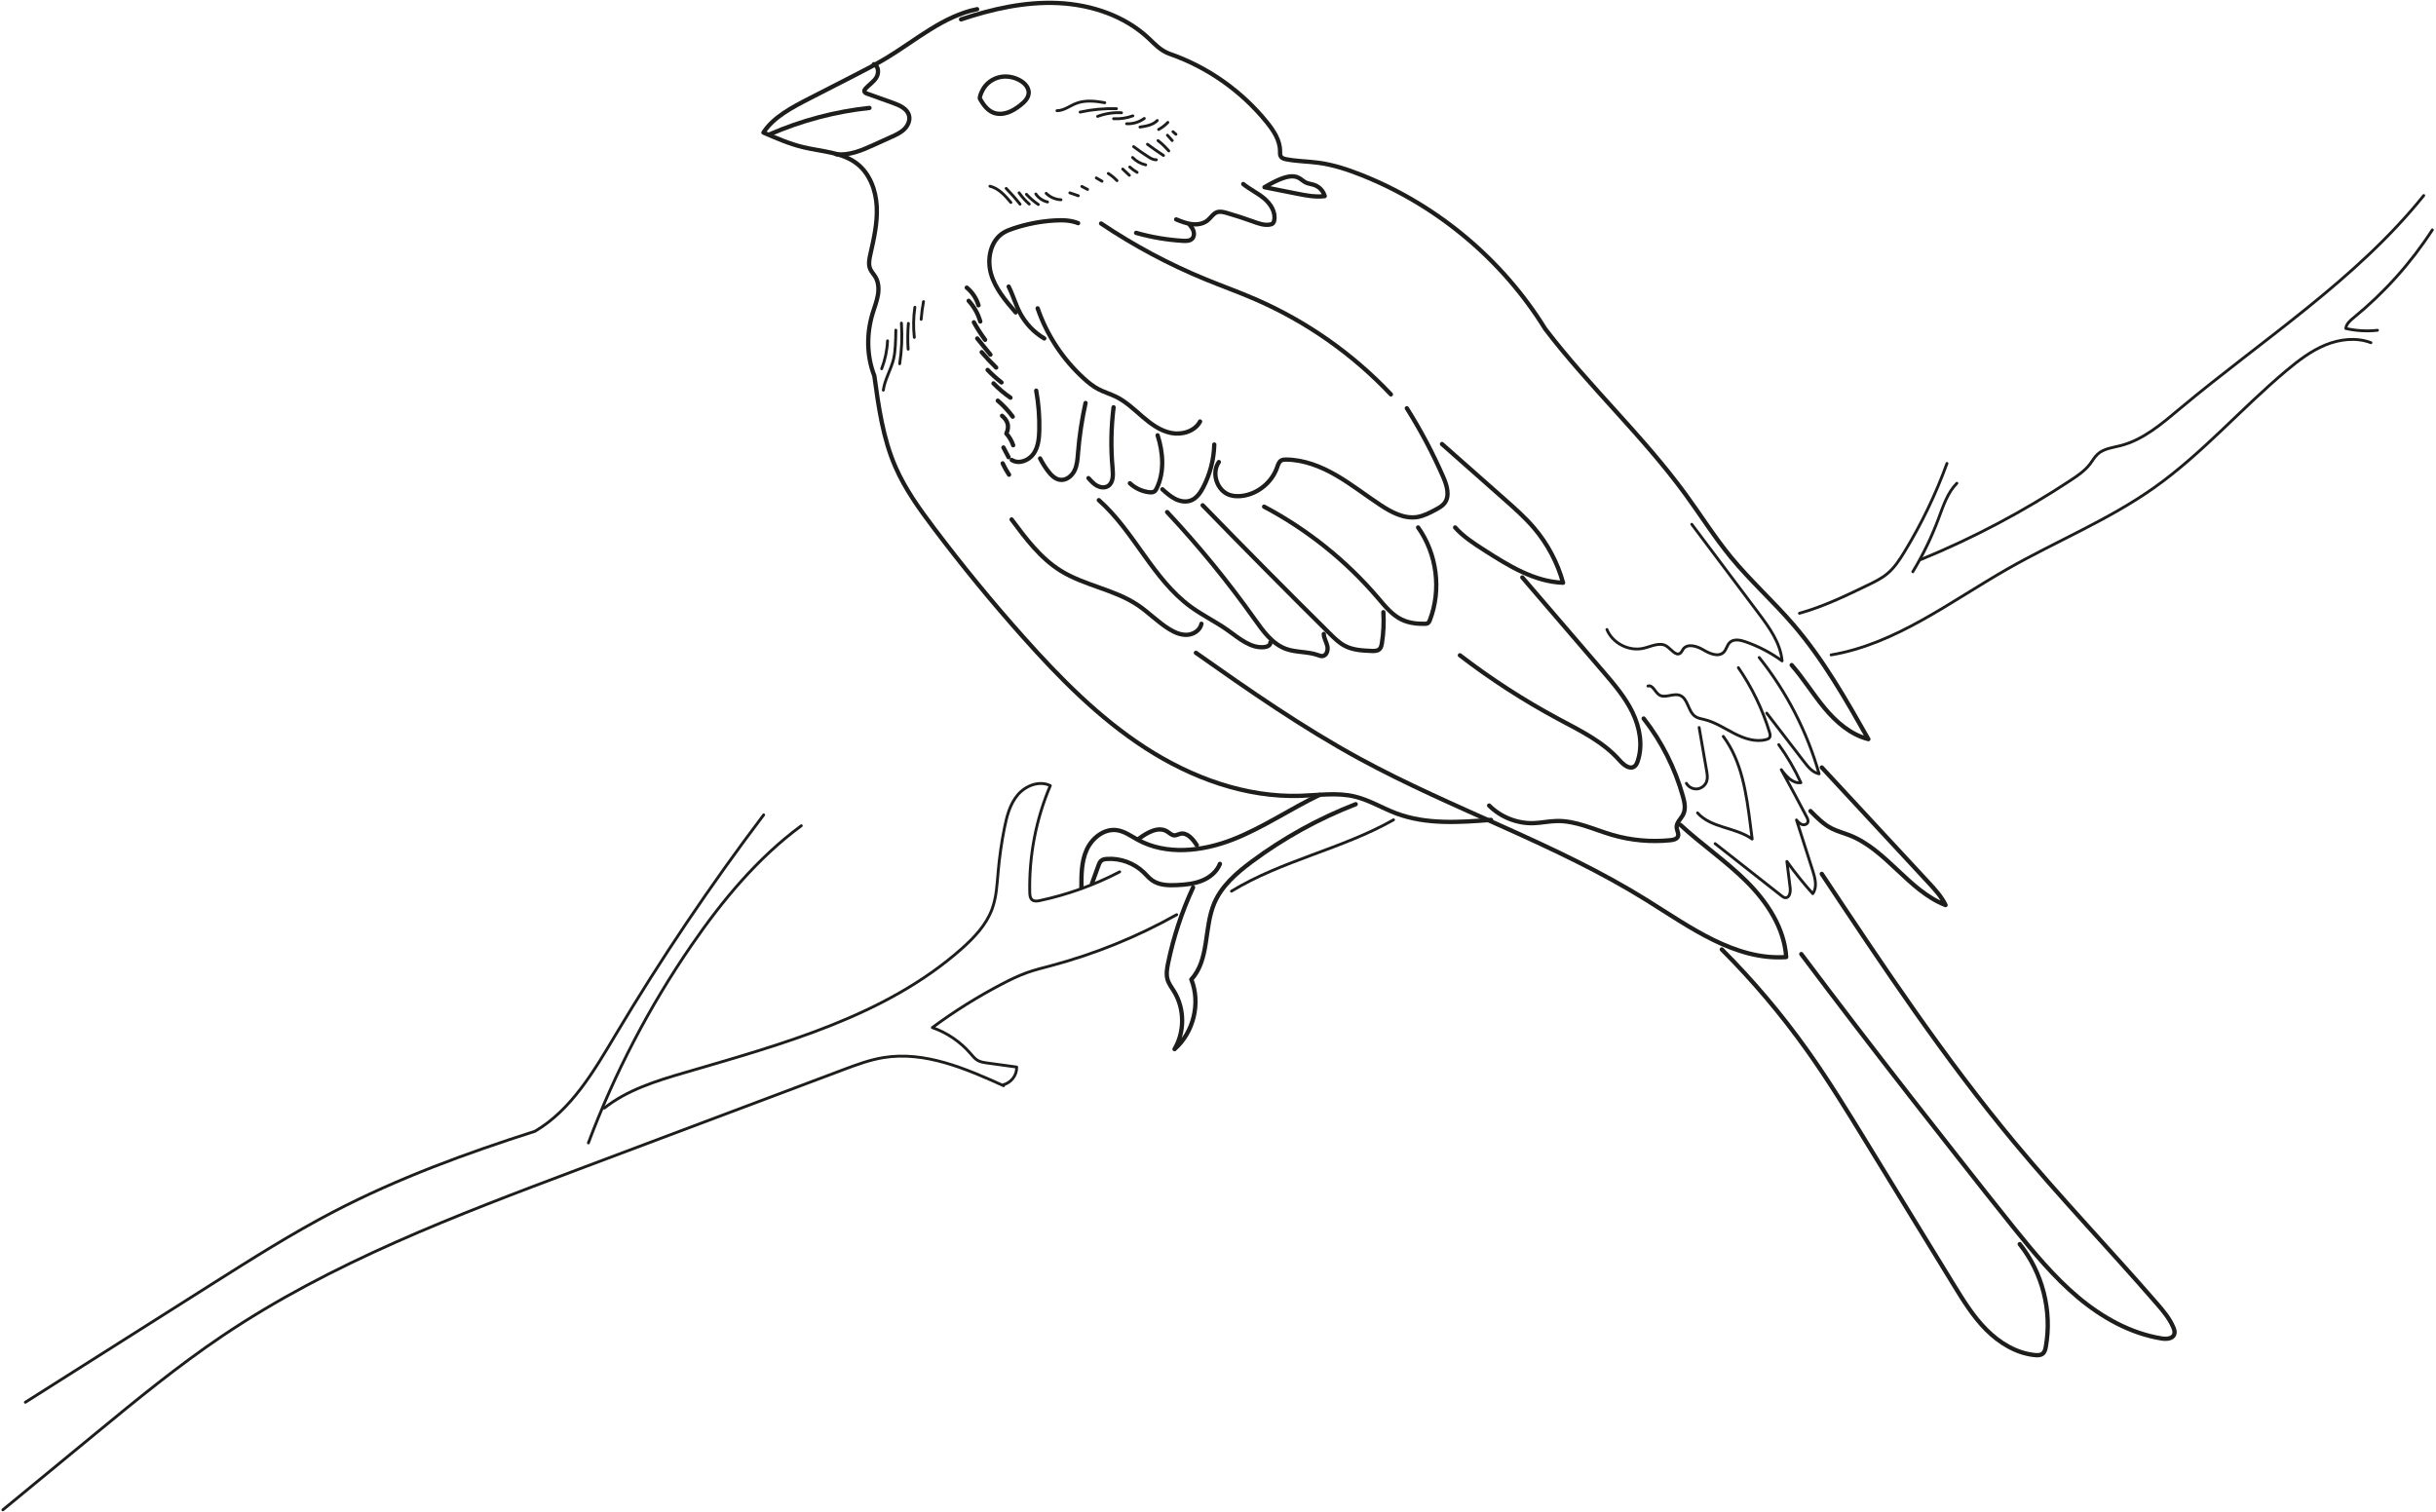 <svg width="852" height="529" viewBox="0 0 852 529" fill="none" xmlns="http://www.w3.org/2000/svg">
<path d="M391.61 304.981C382.83 309.571 373.41 312.961 363.72 315.031C362.82 315.221 361.78 315.381 361.05 314.821C360.28 314.231 360.18 313.151 360.16 312.201C359.88 299.421 362.34 286.581 367.35 274.831C363.53 272.941 358.7 274.811 355.96 278.051C353.21 281.301 352.11 285.591 351.28 289.771C350.29 294.741 349.57 299.771 349.12 304.811C348.73 309.271 348.53 313.821 346.98 318.021C344.93 323.591 340.67 328.041 336.23 331.981C309.51 355.581 273.64 365.211 239.43 375.231C229.54 378.121 219.43 381.241 211.35 387.631" stroke="#1D1D1B" stroke-linecap="round" stroke-linejoin="round"/>
<path d="M205.79 399.812C214.96 375.402 227.1 352.112 241.88 330.632C252.64 314.982 264.97 300.122 280.26 288.852" stroke="#1D1D1B" stroke-linecap="round" stroke-linejoin="round"/>
<path d="M267.1 285.051C248.5 309.661 231.24 335.291 215.43 361.781C207.78 374.591 199.94 388.171 187.13 395.731C163.06 403.421 139.22 412.151 116.8 423.821C102.14 431.451 88.16 440.321 74.19 449.151C52.41 462.941 30.65 476.741 8.87 490.531" stroke="#1D1D1B" stroke-linecap="round" stroke-linejoin="round"/>
<path d="M1 528.161C11.71 519.351 22.42 510.541 33.12 501.731C47.62 489.791 62.16 477.851 77.73 467.351C115.93 441.591 159.52 425.151 202.64 408.921C233.36 397.371 264.07 385.821 294.78 374.261C299.44 372.501 304.15 370.751 309.06 369.951C323.46 367.631 337.73 373.791 351.01 379.801" stroke="#1D1D1B" stroke-linecap="round" stroke-linejoin="round"/>
<path d="M350.95 379.471C353.57 378.731 355.66 376.311 355.59 373.271C352.17 372.801 348.74 372.341 345.32 371.861C344.16 371.701 342.97 371.531 341.95 370.951C340.93 370.371 340.19 369.411 339.42 368.521C335.87 364.411 331.22 361.251 326.09 359.461C333.83 353.731 342.01 348.611 350.56 344.161C353.39 342.681 356.26 341.291 359.26 340.221C361.98 339.251 364.8 338.561 367.6 337.821C382.91 333.731 397.72 327.721 411.55 319.971" stroke="#1D1D1B" stroke-linecap="round" stroke-linejoin="round"/>
<path d="M430.72 311.741C448.38 300.981 469.42 296.991 487.39 286.791" stroke="#1D1D1B" stroke-linecap="round" stroke-linejoin="round"/>
<path d="M629.36 214.531C637.68 212.221 645.51 208.441 653.29 204.681C655.68 203.521 658.1 202.351 660.14 200.641C662.58 198.591 664.36 195.871 666.03 193.141C672.02 183.331 677.03 172.921 680.96 162.111" stroke="#1D1D1B" stroke-linecap="round" stroke-linejoin="round"/>
<path d="M669.01 200.011C672.56 194.141 675.56 187.941 677.97 181.511C679.63 177.101 681.1 172.401 684.42 169.051" stroke="#1D1D1B" stroke-linecap="round" stroke-linejoin="round"/>
<path d="M640.44 229.101C663.18 225.251 682.2 210.361 702.26 198.951C719.16 189.321 737.39 181.911 753.28 170.691C770.18 158.751 783.87 142.881 799.74 129.591C803.91 126.101 808.3 122.741 813.33 120.671C818.36 118.611 824.16 117.951 829.24 119.881" stroke="#1D1D1B" stroke-linecap="round" stroke-linejoin="round"/>
<path d="M831.53 115.541C827.84 115.951 824.09 115.731 820.46 114.911C820.58 113.331 821.94 112.171 823.16 111.171C833.87 102.431 843.21 92.021 850.72 80.421" stroke="#1D1D1B" stroke-linecap="round" stroke-linejoin="round"/>
<path d="M847.71 68.401C824.02 97.891 791.47 118.661 762.45 142.931C756.11 148.231 749.6 153.891 741.59 155.911C738.82 156.611 735.77 156.931 733.67 158.861C732.61 159.831 731.91 161.111 731.04 162.261C729.23 164.641 726.71 166.371 724.22 168.011C707.72 178.911 690.16 188.211 671.86 195.721" stroke="#1D1D1B" stroke-linecap="round" stroke-linejoin="round"/>
<path d="M308.37 129.001C309.57 125.881 310.27 122.561 310.42 119.231" stroke="#1D1D1B" stroke-linecap="round" stroke-linejoin="round"/>
<path d="M308.94 136.481C309.47 132.671 311.65 129.301 312.54 125.561C312.9 124.051 313.04 122.511 313.14 120.951C313.25 119.141 313.31 117.321 313.32 115.501" stroke="#1D1D1B" stroke-linecap="round" stroke-linejoin="round"/>
<path d="M314.67 127.251C315.4 122.541 315.6 117.771 315.27 113.021" stroke="#1D1D1B" stroke-linecap="round" stroke-linejoin="round"/>
<path d="M317.62 122.151C317.43 119.141 317.46 116.131 317.71 113.131" stroke="#1D1D1B" stroke-linecap="round" stroke-linejoin="round"/>
<path d="M319.79 118.021C319.41 114.521 319.46 110.971 319.98 107.481" stroke="#1D1D1B" stroke-linecap="round" stroke-linejoin="round"/>
<path d="M322.18 111.711C322.34 109.631 322.61 107.561 323 105.511" stroke="#1D1D1B" stroke-linecap="round" stroke-linejoin="round"/>
<path d="M591.71 183.411C599.47 193.741 607.23 204.071 614.98 214.401C618.79 219.471 622.73 224.891 623.29 231.201C619.37 228.341 615.03 226.071 610.43 224.481C608.62 223.851 606.37 223.421 604.99 224.751C604.02 225.681 603.83 227.201 602.88 228.151C601.06 229.991 597.97 228.661 595.74 227.331C593.51 226.011 590.21 224.971 588.7 227.071C588.36 227.531 588.17 228.121 587.72 228.471C586.17 229.671 584.54 227.131 582.9 226.041C580.59 224.511 577.6 226.121 574.89 226.761C569.79 227.991 564.02 225.051 562.02 220.211" stroke="#1D1D1B" stroke-linecap="round" stroke-linejoin="round"/>
<path d="M615.29 230.011C624.87 242.011 632.03 255.931 636.24 270.701C634 270.261 632.42 268.341 631.03 266.521C626.66 260.831 622.29 255.151 617.92 249.471" stroke="#1D1D1B" stroke-linecap="round" stroke-linejoin="round"/>
<path d="M608 233.562C612.76 240.482 616.46 248.142 618.91 256.182C619.1 256.802 619.27 257.522 618.9 258.052C618.64 258.422 618.18 258.602 617.73 258.712C614 259.702 610.05 258.362 606.62 256.602C603.19 254.842 599.91 252.642 596.16 251.722C595.06 251.452 593.89 251.282 592.94 250.642C590.33 248.872 590.44 244.262 587.47 243.222C585.13 242.402 582.23 244.462 580.22 243.022C578.81 242.022 578.04 239.472 576.38 239.992" stroke="#1D1D1B" stroke-linecap="round" stroke-linejoin="round"/>
<path d="M594.28 254.501C595.15 259.521 596.01 264.551 596.89 269.581C597.1 270.801 597.31 272.081 596.94 273.261C596.49 274.701 595.13 275.801 593.63 275.971C592.13 276.131 590.57 275.331 589.82 274.021" stroke="#1D1D1B" stroke-linecap="round" stroke-linejoin="round"/>
<path d="M593.73 284.372C598.47 289.702 607.04 289.362 612.83 293.512C612.6 291.792 612.39 290.062 612.17 288.342C610.8 277.592 609.21 266.292 602.72 257.602" stroke="#1D1D1B" stroke-linecap="round" stroke-linejoin="round"/>
<path d="M622.13 260.491C625.14 264.661 627.74 269.131 629.87 273.801C627.01 274.171 624.71 271.571 623.01 269.241C626.04 274.751 629.01 280.271 631.93 285.841C632.21 286.381 632.5 287.011 632.32 287.601C632.07 288.401 631.01 288.691 630.23 288.421C629.45 288.151 628.86 287.491 628.33 286.841C630.23 292.771 632.12 298.701 634.03 304.631C634.87 307.261 635.65 310.371 634.02 312.611C630.79 309.031 627.77 305.271 624.97 301.341C625.35 304.411 625.72 307.481 626.11 310.551C626.29 312.031 625.92 314.131 624.44 314.041C623.93 314.011 623.49 313.681 623.09 313.361C615.35 307.281 607.62 301.201 599.88 295.121" stroke="#1D1D1B" stroke-linecap="round" stroke-linejoin="round"/>
<path d="M346.23 65.141C349.29 65.861 351.53 68.421 353.56 70.831" stroke="#1D1D1B" stroke-linecap="round" stroke-linejoin="round"/>
<path d="M351.91 65.911C353.63 67.661 355.25 69.491 356.76 71.421" stroke="#1D1D1B" stroke-linecap="round" stroke-linejoin="round"/>
<path d="M356.43 67.451C357.45 68.901 358.65 70.221 359.98 71.391" stroke="#1D1D1B" stroke-linecap="round" stroke-linejoin="round"/>
<path d="M359 67.971C360.24 69.311 361.63 70.511 363.15 71.531" stroke="#1D1D1B" stroke-linecap="round" stroke-linejoin="round"/>
<path d="M362.29 67.861C363.24 69.271 364.72 70.281 366.38 70.651" stroke="#1D1D1B" stroke-linecap="round" stroke-linejoin="round"/>
<path d="M365.9 67.631C367.27 68.991 369.17 69.801 371.09 69.881" stroke="#1D1D1B" stroke-linecap="round" stroke-linejoin="round"/>
<path d="M374.18 67.461C375.17 67.801 376.16 68.151 377.15 68.481" stroke="#1D1D1B" stroke-linecap="round" stroke-linejoin="round"/>
<path d="M378.38 65.221C379.04 65.571 379.72 65.911 380.38 66.261" stroke="#1D1D1B" stroke-linecap="round" stroke-linejoin="round"/>
<path d="M383.43 62.241C384.09 62.621 384.77 63.021 385.43 63.401" stroke="#1D1D1B" stroke-linecap="round" stroke-linejoin="round"/>
<path d="M387.63 60.681C388.74 61.391 389.77 62.231 390.67 63.191" stroke="#1D1D1B" stroke-linecap="round" stroke-linejoin="round"/>
<path d="M392.67 59.131C393.45 59.861 394.22 60.591 395 61.331" stroke="#1D1D1B" stroke-linecap="round" stroke-linejoin="round"/>
<path d="M395.13 58.421C395.93 59.131 396.79 59.761 397.71 60.301" stroke="#1D1D1B" stroke-linecap="round" stroke-linejoin="round"/>
<path d="M396.13 55.091C397.36 56.381 398.98 57.301 400.72 57.681" stroke="#1D1D1B" stroke-linecap="round" stroke-linejoin="round"/>
<path d="M396.49 51.301C398.17 52.561 399.89 53.751 401.66 54.881C402.5 55.421 403.44 55.951 404.43 55.891" stroke="#1D1D1B" stroke-linecap="round" stroke-linejoin="round"/>
<path d="M401.33 50.461C403.15 51.831 405.02 53.141 406.93 54.381" stroke="#1D1D1B" stroke-linecap="round" stroke-linejoin="round"/>
<path d="M405.02 49.181C406.39 50.251 407.64 51.471 408.78 52.791" stroke="#1D1D1B" stroke-linecap="round" stroke-linejoin="round"/>
<path d="M408.31 47.301C408.87 47.921 409.44 48.551 409.99 49.171" stroke="#1D1D1B" stroke-linecap="round" stroke-linejoin="round"/>
<path d="M410.25 46.071C410.6 46.371 410.94 46.681 411.29 46.971" stroke="#1D1D1B" stroke-linecap="round" stroke-linejoin="round"/>
<path d="M369.68 38.721C372.1 38.721 374.15 37.031 376.41 36.161C379.56 34.941 383.08 35.331 386.4 35.931" stroke="#1D1D1B" stroke-linecap="round" stroke-linejoin="round"/>
<path d="M377.78 39.211C381.95 38.291 386.22 37.891 390.49 38.021" stroke="#1D1D1B" stroke-linecap="round" stroke-linejoin="round"/>
<path d="M383.9 40.711C386.56 39.721 389.42 39.281 392.25 39.441" stroke="#1D1D1B" stroke-linecap="round" stroke-linejoin="round"/>
<path d="M389.48 41.522C391.77 41.661 394.07 41.312 396.22 40.522" stroke="#1D1D1B" stroke-linecap="round" stroke-linejoin="round"/>
<path d="M394.03 43.291C396.23 43.391 398.44 42.731 400.22 41.431" stroke="#1D1D1B" stroke-linecap="round" stroke-linejoin="round"/>
<path d="M398.71 44.451C400.88 44.131 403.23 43.731 404.76 42.151" stroke="#1D1D1B" stroke-linecap="round" stroke-linejoin="round"/>
<path d="M405.24 45.291C406.43 44.642 407.53 43.791 408.46 42.812" stroke="#1D1D1B" stroke-linecap="round" stroke-linejoin="round"/>
<path d="M341.75 3.212C329.92 5.592 320.4 14.022 310.07 20.272C306.34 22.522 302.46 24.512 298.59 26.502L283.29 34.342C277.01 37.552 270.48 40.992 267.01 46.372C271.56 48.352 276.14 50.342 280.97 51.502C287.43 53.042 294.61 53.202 299.82 57.322C304.25 60.812 306.35 66.602 306.64 72.232C306.94 77.862 305.66 83.432 304.42 88.942C304.04 90.642 303.67 92.492 304.35 94.092C304.79 95.112 305.6 95.912 306.17 96.862C307.31 98.752 307.42 101.122 307.04 103.292C306.66 105.462 305.84 107.532 305.19 109.652C303.05 116.742 303.08 124.492 305.8 131.462C307.29 142.332 308.81 153.352 313.21 163.392C316.57 171.072 321.51 177.952 326.55 184.652C336.48 197.842 346.95 210.612 357.94 222.932C370.75 237.302 384.42 251.152 400.58 261.622C416.74 272.082 435.68 279.032 454.91 278.392C461.23 278.182 467.66 277.172 473.81 278.642C478.92 279.862 483.49 282.722 488.41 284.562C498.85 288.472 510.38 287.672 521.49 286.812" stroke="#1D1D1B" stroke-width="1.5" stroke-linecap="round" stroke-linejoin="round"/>
<path d="M418.279 228.372C436.869 241.492 455.589 254.532 475.579 265.412C508.329 283.252 544.229 295.122 575.889 314.852C591.099 324.322 606.869 336.032 624.729 334.802C624.089 324.642 618.079 315.552 610.869 308.362C603.659 301.172 595.159 295.432 587.689 288.532" stroke="#1D1D1B" stroke-width="1.5" stroke-linecap="round" stroke-linejoin="round"/>
<path d="M520.83 281.792C524.86 285.832 530.6 288.122 536.3 287.952C539.04 287.872 541.74 287.252 544.49 287.202C551.14 287.052 557.38 290.152 563.78 292.032C570.41 293.982 577.42 294.622 584.28 293.912C585.29 293.812 586.49 293.542 586.87 292.592C587.25 291.612 586.5 290.562 586.42 289.502C586.28 287.722 587.99 286.412 588.75 284.802C589.65 282.912 589.19 280.672 588.63 278.642C585.88 268.772 581.19 259.432 574.88 251.352" stroke="#1D1D1B" stroke-width="1.5" stroke-linecap="round" stroke-linejoin="round"/>
<path d="M532.439 201.991C541.849 212.961 551.269 223.921 560.679 234.881C564.509 239.341 568.369 243.851 570.939 249.131C573.509 254.411 574.659 260.631 572.809 266.201C572.559 266.931 572.249 267.691 571.619 268.131C569.899 269.331 567.759 267.451 566.369 265.891C560.649 259.421 552.619 255.561 545.009 251.481C532.969 245.011 521.449 237.561 510.609 229.231" stroke="#1D1D1B" stroke-width="1.5" stroke-linecap="round" stroke-linejoin="round"/>
<path d="M508.94 184.512C511.82 187.752 515.53 190.142 519.19 192.482C527.65 197.902 536.65 203.502 546.69 203.852C544.75 196.842 541.27 190.262 536.56 184.722C533.46 181.072 529.86 177.892 526.27 174.712C518.96 168.252 511.66 161.782 504.34 155.332" stroke="#1D1D1B" stroke-width="1.5" stroke-linecap="round" stroke-linejoin="round"/>
<path d="M492.05 142.812C496.88 150.482 501.14 158.512 504.76 166.822C506.07 169.802 507.2 173.542 505.17 176.082C504.4 177.042 503.29 177.652 502.21 178.232C500.1 179.372 497.94 180.522 495.58 180.882C491.06 181.542 486.68 179.212 482.87 176.702C477.68 173.292 472.78 169.422 467.41 166.302C462.04 163.182 456.05 160.812 449.83 160.762C449.27 160.762 448.67 160.782 448.17 161.052C447.3 161.522 446.99 162.602 446.66 163.542C444.87 168.672 440.08 172.652 434.7 173.442C433.18 173.672 431.59 173.642 430.13 173.172C425.65 171.722 423.58 165.472 426.29 161.632" stroke="#1D1D1B" stroke-width="1.5" stroke-linecap="round" stroke-linejoin="round"/>
<path d="M424.7 155.502C424.56 160.682 423.24 165.832 420.85 170.432C419.86 172.342 418.55 174.282 416.54 175.062C414.78 175.742 412.76 175.402 411.07 174.552C409.38 173.702 407.95 172.432 406.55 171.172" stroke="#1D1D1B" stroke-width="1.5" stroke-linecap="round" stroke-linejoin="round"/>
<path d="M404.88 152.281C406.82 158.291 407.32 165.071 404.59 170.761C404.38 171.211 404.12 171.671 403.7 171.941C403.19 172.271 402.55 172.261 401.95 172.191C399.44 171.911 397.03 170.781 395.18 169.051" stroke="#1D1D1B" stroke-width="1.5" stroke-linecap="round" stroke-linejoin="round"/>
<path d="M389.48 142.481C388.59 149.611 388.48 156.841 389.14 163.991C389.34 166.201 389.39 168.921 387.48 170.061C386.33 170.751 384.83 170.541 383.66 169.911C382.49 169.281 381.59 168.241 380.7 167.251" stroke="#1D1D1B" stroke-width="1.5" stroke-linecap="round" stroke-linejoin="round"/>
<path d="M379.669 140.981C378.389 146.761 377.509 152.611 377.039 158.501C376.869 160.591 376.739 162.761 375.809 164.641C374.879 166.521 372.939 168.091 370.839 167.851C369.029 167.651 367.619 166.191 366.519 164.741C365.479 163.371 364.559 161.901 363.779 160.371" stroke="#1D1D1B" stroke-width="1.5" stroke-linecap="round" stroke-linejoin="round"/>
<path d="M362.419 136.662C363.239 141.202 363.599 145.832 363.499 150.432C363.429 153.332 363.139 156.402 361.459 158.772C359.779 161.142 356.299 162.472 353.859 160.902" stroke="#1D1D1B" stroke-width="1.5" stroke-linecap="round" stroke-linejoin="round"/>
<path d="M353.81 181.712C358.78 188.412 363.91 195.262 370.98 199.662C379.33 204.852 389.7 206.162 397.88 211.632C401.72 214.202 404.94 217.602 408.87 220.032C410.8 221.222 412.97 222.192 415.23 222.062C417.48 221.942 419.79 220.432 420.21 218.212" stroke="#1D1D1B" stroke-width="1.5" stroke-linecap="round" stroke-linejoin="round"/>
<path d="M384.319 174.962C396.689 185.872 403.189 202.592 416.519 212.302C420.629 215.302 425.259 217.502 429.399 220.452C433.369 223.282 437.529 226.962 442.359 226.352C443.319 226.232 444.449 225.642 444.329 224.682" stroke="#1D1D1B" stroke-width="1.5" stroke-linecap="round" stroke-linejoin="round"/>
<path d="M408.21 179.132C419.23 190.902 429.46 203.412 438.78 216.552C441.76 220.752 444.96 225.262 449.81 227.012C453.36 228.282 457.34 227.882 460.9 229.142C461.43 229.332 461.98 229.562 462.54 229.502C464 229.352 464.58 227.432 464.24 225.992C463.9 224.562 463.04 223.242 463 221.772" stroke="#1D1D1B" stroke-width="1.5" stroke-linecap="round" stroke-linejoin="round"/>
<path d="M420.63 176.752C435.32 191.862 450.16 206.852 465.14 221.692C466.78 223.322 468.47 224.982 470.53 226.012C473.34 227.432 476.6 227.582 479.75 227.712C480.71 227.742 481.78 227.742 482.47 227.092C483.03 226.562 483.2 225.752 483.33 224.982C483.89 221.402 484.06 217.752 483.84 214.142" stroke="#1D1D1B" stroke-width="1.5" stroke-linecap="round" stroke-linejoin="round"/>
<path d="M442.13 177.241C457.26 185.251 470.85 196.141 481.96 209.171C484.4 212.041 486.85 215.101 490.24 216.741C492.71 217.931 495.51 218.261 498.26 218.221C498.67 218.211 499.09 218.191 499.42 217.961C499.77 217.721 499.95 217.311 500.11 216.901C504.19 206.321 502.58 193.741 495.99 184.511" stroke="#1D1D1B" stroke-width="1.5" stroke-linecap="round" stroke-linejoin="round"/>
<path d="M305.65 22.462C307.33 23.142 307.44 25.602 306.49 27.142C305.54 28.672 303.92 29.662 302.72 31.002C302.48 31.262 302.25 31.592 302.3 31.932C302.37 32.382 302.87 32.622 303.3 32.772C306.31 33.852 309.32 34.932 312.33 36.002C314.67 36.842 317.35 38.032 317.94 40.452C318.36 42.152 317.53 43.952 316.28 45.182C315.03 46.402 313.41 47.152 311.81 47.872C309.77 48.792 307.72 49.732 305.68 50.652C301.48 52.562 297 54.512 292.43 53.932" stroke="#1D1D1B" stroke-width="1.5" stroke-linecap="round" stroke-linejoin="round"/>
<path d="M269.29 46.952C280.34 42.142 292.11 39.022 304.09 37.752" stroke="#1D1D1B" stroke-width="1.5" stroke-linecap="round" stroke-linejoin="round"/>
<path d="M342.75 34.572C343.88 36.541 345.27 38.522 347.37 39.382C348.97 40.032 350.8 39.922 352.44 39.371C354.07 38.822 355.54 37.842 356.9 36.782C358.31 35.681 359.75 34.252 359.79 32.462C359.84 30.642 358.42 29.091 356.84 28.181C354.64 26.901 351.98 26.431 349.5 27.021C347.03 27.611 344.82 29.262 343.66 31.521C343.05 32.691 342.51 34.132 342.76 34.572H342.75Z" stroke="#1D1D1B" stroke-width="1.5" stroke-linecap="round" stroke-linejoin="round"/>
<path d="M336.13 6.782C347.1 3.102 358.59 0.532 370.15 1.072C381.7 1.622 393.37 5.522 401.79 13.442C403.79 15.322 405.66 17.462 408.76 18.722C422.17 23.312 434.24 31.782 443.14 42.832C445.48 45.752 447.7 49.102 447.7 52.852C447.7 53.512 447.64 54.252 448.02 54.802C448.41 55.362 449.15 55.572 449.82 55.702C453.52 56.432 457.33 56.432 461.07 56.932C466.34 57.632 471.44 59.322 476.37 61.292C502.68 71.782 525.51 90.852 540.44 115.052C555.76 135.162 574.58 152.442 589.48 172.872C594.82 180.192 599.65 187.902 605.4 194.912C612.21 203.202 620.26 210.402 627.25 218.542C637.67 230.662 645.6 244.652 653.47 258.562C647.32 257.012 642.27 252.632 638.2 247.752C634.13 242.872 630.82 237.412 626.65 232.652" stroke="#1D1D1B" stroke-width="1.5" stroke-linecap="round" stroke-linejoin="round"/>
<path d="M637.17 305.702C658.56 337.902 680.01 370.172 704.75 399.902C720.69 419.052 737.94 437.072 754.27 455.892C756.52 458.492 758.8 461.162 760.13 464.332C760.46 465.112 760.73 465.992 760.45 466.772C759.88 468.372 757.68 468.482 756 468.212C745.16 466.452 735.2 460.872 726.79 453.802C718.38 446.732 711.33 438.192 704.45 429.642C697.84 421.422 691.31 413.122 684.79 404.822C679.27 397.792 673.74 390.772 668.25 383.722C655.36 367.182 642.6 350.522 630.01 333.752" stroke="#1D1D1B" stroke-width="1.5" stroke-linecap="round" stroke-linejoin="round"/>
<path d="M602.21 332.132C613.17 343.092 623.2 354.962 632.18 367.602C639.56 377.982 646.21 388.852 652.86 399.712C662.97 416.222 673.07 432.722 683.18 449.232C686.6 454.812 690.07 460.472 694.69 465.122C699.31 469.772 705.25 473.412 711.77 474.032C712.7 474.122 713.74 474.112 714.46 473.512C715.15 472.952 715.37 472.002 715.53 471.132C717.79 458.602 714.37 445.152 706.41 435.212" stroke="#1D1D1B" stroke-width="1.5" stroke-linecap="round" stroke-linejoin="round"/>
<path d="M461.54 278.052C451.24 282.962 441.75 289.552 431.11 293.692C420.47 297.832 407.97 299.262 397.96 293.782C395.57 292.472 393.29 290.762 390.58 290.402C386.13 289.802 381.92 293.182 380.07 297.272C378.22 301.362 378.21 306.012 378.22 310.492" stroke="#1D1D1B" stroke-width="1.5" stroke-linecap="round" stroke-linejoin="round"/>
<path d="M474.16 281.321C461.19 286.351 448.89 293.151 437.74 301.461C432.46 305.401 427.26 309.901 424.69 315.971C421.03 324.631 423.05 335.721 416.67 342.611C419.96 350.891 417.5 361.121 410.8 367.001C414.39 360.921 414.34 352.871 410.66 346.851C409.84 345.501 408.82 344.221 408.37 342.701C407.82 340.831 408.16 338.841 408.55 336.921C410.43 327.801 413.37 318.891 417.28 310.451" stroke="#1D1D1B" stroke-width="1.5" stroke-linecap="round" stroke-linejoin="round"/>
<path d="M426.67 302.192C425.61 304.942 423.15 306.952 420.42 308.062C417.7 309.162 414.72 309.472 411.78 309.612C408.73 309.772 405.44 309.702 402.94 307.932C401.84 307.152 400.97 306.082 400 305.152C396.62 301.902 391.85 300.152 387.16 300.472C386.45 300.522 385.71 300.632 385.17 301.082C384.66 301.512 384.42 302.162 384.19 302.782C383.44 304.862 382.68 306.952 381.93 309.032" stroke="#1D1D1B" stroke-width="1.5" stroke-linecap="round" stroke-linejoin="round"/>
<path d="M398.319 293.402C401.239 291.222 405.169 288.952 408.259 290.892C409.069 291.402 409.799 292.202 410.759 292.222C411.449 292.232 412.069 291.852 412.719 291.682C415.189 291.062 417.249 293.532 418.599 295.682" stroke="#1D1D1B" stroke-width="1.5" stroke-linecap="round" stroke-linejoin="round"/>
<path d="M637.18 268.472C649.6 281.872 662.03 295.262 674.45 308.662C676.72 311.102 679.02 313.602 680.47 316.612C667.47 311.552 659.84 297.232 646.84 292.172C644.79 291.372 642.63 290.822 640.67 289.822C637.79 288.362 635.48 286.012 633.22 283.712" stroke="#1D1D1B" stroke-width="1.5" stroke-linecap="round" stroke-linejoin="round"/>
<path d="M385.109 78.182C396.639 85.932 408.949 92.512 421.809 97.772C427.509 100.102 433.309 102.182 438.949 104.632C456.829 112.372 473.099 123.782 486.469 137.962" stroke="#1D1D1B" stroke-width="1.5" stroke-linecap="round" stroke-linejoin="round"/>
<path d="M397.359 81.462C402.709 82.982 408.209 83.912 413.769 84.252C414.919 84.322 416.239 84.302 417.009 83.452C417.619 82.792 417.709 81.762 417.449 80.892C417.189 80.022 416.629 79.282 416.069 78.582" stroke="#1D1D1B" stroke-width="1.5" stroke-linecap="round" stroke-linejoin="round"/>
<path d="M411.37 76.752C413.18 77.472 415.02 78.212 416.95 78.432C418.88 78.652 420.97 78.272 422.46 77.012C423.53 76.102 424.28 74.752 425.6 74.262C426.7 73.852 427.92 74.162 429.05 74.492C432.11 75.372 435.14 76.362 438.14 77.442C440.03 78.132 442 78.862 444 78.592C444.47 78.522 444.98 78.392 445.28 78.022C445.49 77.772 445.58 77.452 445.65 77.132C446.25 74.232 444.42 71.332 442.15 69.422C439.88 67.512 437.13 66.262 434.83 64.382" stroke="#1D1D1B" stroke-width="1.5" stroke-linecap="round" stroke-linejoin="round"/>
<path d="M442.26 65.492C446.03 66.242 449.82 66.992 453.59 67.742C456.8 68.382 460.08 69.022 463.32 68.602C462.84 66.822 461.44 65.322 459.71 64.722C458.69 64.362 457.56 64.282 456.59 63.792C454.2 62.542 453.21 58.942 442.27 65.502L442.26 65.492Z" stroke="#1D1D1B" stroke-width="1.5" stroke-linecap="round" stroke-linejoin="round"/>
<path d="M377.069 78.062C374.449 77.002 371.529 76.952 368.699 77.132C363.849 77.432 359.039 78.372 354.429 79.912C353.199 80.322 351.989 80.782 350.889 81.462C346.349 84.332 345.139 90.692 346.629 95.842C348.119 100.992 351.729 105.232 355.239 109.282" stroke="#1D1D1B" stroke-width="1.5" stroke-linecap="round" stroke-linejoin="round"/>
<path d="M352.79 100.252C354.31 103.252 355.19 106.532 356.75 109.492C358.69 113.162 361.65 116.282 365.23 118.392" stroke="#1D1D1B" stroke-width="1.5" stroke-linecap="round" stroke-linejoin="round"/>
<path d="M362.92 107.861C366.15 117.241 371.78 125.771 379.13 132.431C380.66 133.831 382.29 135.141 384.12 136.111C386.14 137.181 388.36 137.811 390.41 138.821C393.88 140.541 396.7 143.291 399.65 145.811C402.59 148.331 405.84 150.731 409.65 151.471C413.46 152.211 417.91 150.871 419.73 147.451" stroke="#1D1D1B" stroke-width="1.5" stroke-linecap="round" stroke-linejoin="round"/>
<path d="M338.13 100.622C340.07 102.212 341.52 104.392 342.23 106.802" stroke="#1D1D1B" stroke-width="1.5" stroke-linecap="round" stroke-linejoin="round"/>
<path d="M338.8 105.222C340.68 107.282 342.09 109.782 342.86 112.462" stroke="#1D1D1B" stroke-width="1.5" stroke-linecap="round" stroke-linejoin="round"/>
<path d="M340.609 112.741C341.789 114.871 343.109 116.911 344.549 118.871" stroke="#1D1D1B" stroke-width="1.5" stroke-linecap="round" stroke-linejoin="round"/>
<path d="M341.8 118.401C343.33 120.291 344.87 122.171 346.41 124.061" stroke="#1D1D1B" stroke-width="1.5" stroke-linecap="round" stroke-linejoin="round"/>
<path d="M343.35 123.191C344.95 125.071 346.64 126.861 348.42 128.581" stroke="#1D1D1B" stroke-width="1.5" stroke-linecap="round" stroke-linejoin="round"/>
<path d="M345.42 129.401C346.93 130.981 348.55 132.441 350.28 133.781" stroke="#1D1D1B" stroke-width="1.5" stroke-linecap="round" stroke-linejoin="round"/>
<path d="M347.479 134.111C349.279 135.971 351.259 137.651 353.409 139.111" stroke="#1D1D1B" stroke-width="1.5" stroke-linecap="round" stroke-linejoin="round"/>
<path d="M348.979 140.151C350.929 141.821 352.679 143.701 354.199 145.761" stroke="#1D1D1B" stroke-width="1.5" stroke-linecap="round" stroke-linejoin="round"/>
<path d="M350.47 145.452C352.13 146.852 353.31 148.782 351.97 151.672C353.04 152.842 353.85 154.252 354.36 155.762" stroke="#1D1D1B" stroke-width="1.5" stroke-linecap="round" stroke-linejoin="round"/>
<path d="M350.96 156.542C351.56 157.672 352.15 158.802 352.75 159.932" stroke="#1D1D1B" stroke-width="1.5" stroke-linecap="round" stroke-linejoin="round"/>
<path d="M350.689 162.092C351.329 163.462 352.089 164.792 352.919 166.062" stroke="#1D1D1B" stroke-width="1.5" stroke-linecap="round" stroke-linejoin="round"/>
</svg>
